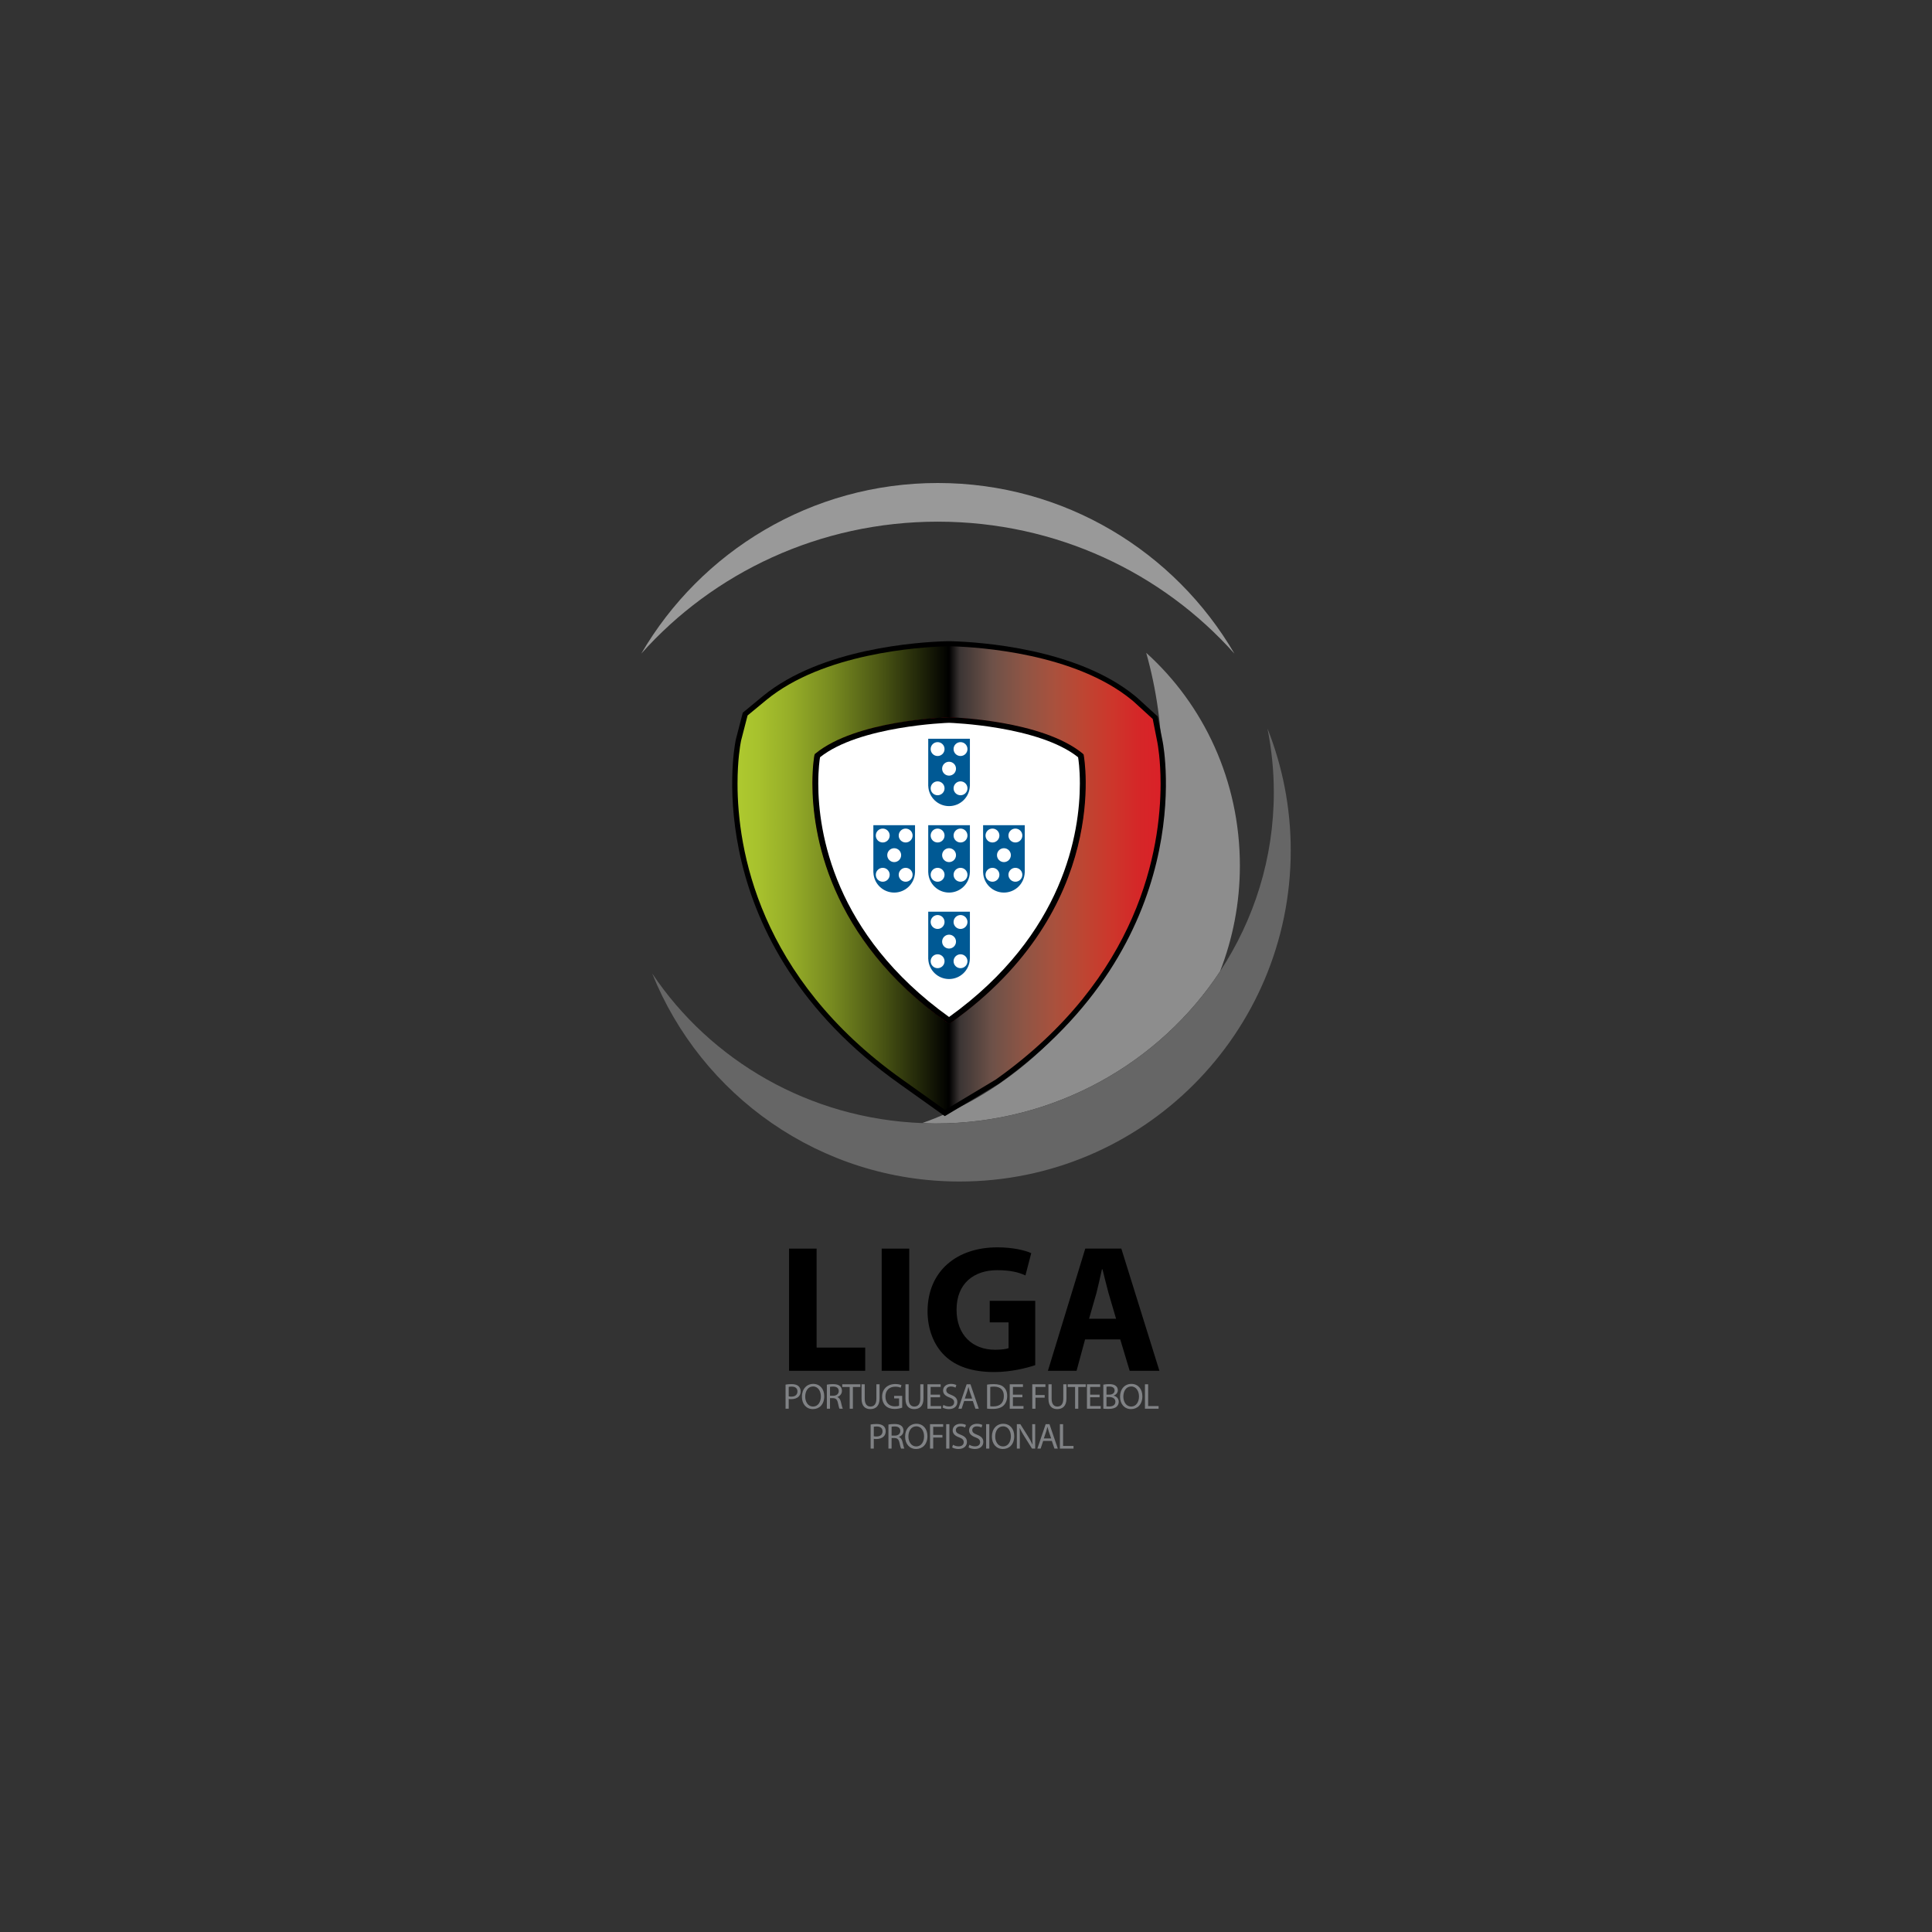 <?xml version="1.0" encoding="utf-8"?>
<!-- Generator: Adobe Illustrator 16.0.0, SVG Export Plug-In . SVG Version: 6.00 Build 0)  -->
<!DOCTYPE svg PUBLIC "-//W3C//DTD SVG 1.1//EN" "http://www.w3.org/Graphics/SVG/1.1/DTD/svg11.dtd">
<svg version="1.1" id="Layer_1" xmlns="http://www.w3.org/2000/svg" xmlns:xlink="http://www.w3.org/1999/xlink" x="0px" y="0px"
	 width="1700.79px" height="1700.79px" viewBox="0 0 1700.79 1700.79" enable-background="new 0 0 1700.79 1700.79"
	 xml:space="preserve">
<rect x="0" y="0" width="1700.79" height="1700.79" fill="#333333" stroke="none"/>
<g>
	<g>
		<path fill="#999999" d="M825.604,459.234L825.604,459.234c0.007,0,0.007,0,0.007,0c0.074,0,0.15,0.006,0.219,0.006
			c104.264,0.068,197.563,45.137,260.877,116.194c-52.355-89.826-149.625-150.236-261.096-150.236
			c-111.457,0-208.733,60.404-261.091,150.218C627.885,504.322,721.271,459.234,825.604,459.234z"/>
		<path fill="#8D8D8D" d="M1074.028,855.151c11.232-28.756,17.473-60.168,17.473-93.105c0-74.811-31.968-141.859-82.466-187.365
			c9.021,31.99,13.951,66.095,13.951,101.515c0,147.712-92.969,270.958-211.184,312.485c3.884,0.15,7.755,0.368,11.683,0.368
			C928.653,989.05,1021.017,935.678,1074.028,855.151z"/>
		<path fill="#666666" d="M1115.774,641.274c3.646,18.215,5.603,37.022,5.603,56.278c0,58.084-17.428,112.149-47.349,157.599
			c-53.012,80.526-145.375,133.898-250.543,133.898c-3.928,0-7.799-0.218-11.683-0.368
			c-99.482-3.771-186.429-55.174-237.632-131.666c43.023,107.292,147.918,183.101,270.589,183.101
			c160.997,0,291.511-130.508,291.511-291.499C1136.271,710.699,1128.952,674.506,1115.774,641.274z"/>
		<g>
			<g>
				<path fill="#ED1C24" d="M833.359,566.727c-24.791,0.697-109.625,6.221-160.23,47.762l-17.136,14.125l-5.866,22.722l-0.349,1.82
					c-1.384,7.076-31.767,174.711,143.036,298.891l39.012,27.809l46.328-27.809c174.804-124.186,144.421-291.815,143.037-298.891
					l-4.227-21.338l-17.76-16.207l-1.371-1.123c-50.525-41.479-135.376-47.045-160.18-47.762l-2.064-0.056L833.359,566.727z"/>
				<path d="M833.297,564.483h-0.007c-24.99,0.716-110.516,6.283-161.708,48.316l-17.702,14.599l-6.047,23.408l-0.386,1.945
					c-1.392,7.125-32.028,176.068,143.953,301.083l40.313,28.737l47.712-28.643c176.125-125.11,145.481-294.054,144.092-301.178
					l-4.376-22.049l-18.297-16.7l-1.465-1.204c-51.121-41.971-136.654-47.581-161.656-48.31L833.297,564.483z"/>
				<linearGradient id="SVGID_1_" gradientUnits="userSpaceOnUse" x1="649.267" y1="773.019" x2="835.479" y2="773.019">
					<stop  offset="0" style="stop-color:#AEC92F"/>
					<stop  offset="0.102" style="stop-color:#A7C12D"/>
					<stop  offset="0.257" style="stop-color:#95AC28"/>
					<stop  offset="0.446" style="stop-color:#778A20"/>
					<stop  offset="0.662" style="stop-color:#4E5A15"/>
					<stop  offset="0.897" style="stop-color:#191D07"/>
					<stop  offset="1" style="stop-color:#000000"/>
				</linearGradient>
				<path fill="url(#SVGID_1_)" d="M833.434,568.958c-24.604,0.698-108.746,6.159-158.752,47.213c0,0-15.516,12.797-16.575,13.67
					c-0.337,1.302-5.654,21.899-5.654,21.899l-0.355,1.826c-0.367,1.883-2.83,15.342-2.83,36.399
					c0,57.1,18.085,170.153,144.969,260.299c0,0,35.271,25.133,37.715,26.866c0.381-0.23,1.696-1.016,3.528-2.119V568.909
					C835.067,568.915,833.434,568.958,833.434,568.958z"/>
				<linearGradient id="SVGID_2_" gradientUnits="userSpaceOnUse" x1="835.479" y1="771.957" x2="1021.696" y2="771.957">
					<stop  offset="0" style="stop-color:#000000"/>
					<stop  offset="0.051" style="stop-color:#3B3534"/>
					<stop  offset="0.202" style="stop-color:#6D5148"/>
					<stop  offset="0.353" style="stop-color:#8E5545"/>
					<stop  offset="0.498" style="stop-color:#A9513D"/>
					<stop  offset="0.638" style="stop-color:#BE4532"/>
					<stop  offset="0.772" style="stop-color:#CD362B"/>
					<stop  offset="0.895" style="stop-color:#D52728"/>
					<stop  offset="1" style="stop-color:#DA2128"/>
				</linearGradient>
				<path fill="url(#SVGID_2_)" d="M1018.871,653.573c0,0-3.832-19.323-4.095-20.639c-1.016-0.929-17.124-15.628-17.124-15.628
					l-1.37-1.122c-49.933-40.999-134.093-46.503-158.696-47.22l-1.934-0.062c0,0-0.111,0.006-0.174,0.006v406.103
					c10.653-6.39,41.261-24.76,41.261-24.76c126.878-90.139,144.957-203.193,144.957-260.286
					C1021.696,668.909,1019.233,655.457,1018.871,653.573z"/>
				<path d="M835.416,631.825c-3.317,0.093-81.586,2.599-117.255,31.879l-0.623,0.511l-0.149,0.773
					c-0.262,1.328-24.636,134.578,116.681,234.958l1.409,1.01l1.422-1.01c141.303-100.386,116.942-233.629,116.68-234.958
					l-0.155-0.773l-0.623-0.511c-35.612-29.237-113.932-31.786-117.249-31.879h-0.068H835.416z"/>
				<path fill="#ED1C24" d="M835.41,631.606c-3.323,0.094-81.718,2.637-117.397,31.929l-0.624,0.517l-0.237,0.892
					c-0.256,1.34-24.461,134.846,116.774,235.183l1.415,1.004l1.702-1.004C978.279,799.791,954.08,666.284,953.817,664.944
					l-0.155-0.773l-0.705-0.636c-35.619-29.242-114.075-31.834-117.392-31.929h-0.013H835.41z"/>
				<path d="M834.207,899.765c-141.006-100.161-116.85-233.405-116.582-234.74l0.15-0.766l0.542-0.387
					c35.557-29.186,113.795-31.729,117.11-31.823h0.125c3.317,0.094,81.61,2.694,117.1,31.823l0.617,0.511l0.074,0.642
					c0.262,1.335,24.424,134.579-116.58,234.74l-1.423,1.011L834.207,899.765z"/>
				<path d="M954.049,664.9l-0.069-0.591l-0.859-0.941c-35.682-29.292-114.219-31.892-117.547-31.991
					c-3.492,0.093-81.974,2.643-117.718,31.991l-0.504,0.355l-0.424,1.178c-0.069,0.343-1.746,9.538-1.746,24.698
					c0,43.505,13.765,136.205,118.563,210.673c0.031,0.024,1.546,1.378,1.546,1.378l1.896-1.341
					C978.577,799.859,954.312,666.241,954.049,664.9z"/>
				<path fill="#FFFFFF" d="M835.484,636.301c1.439,0.043,79.062,2.693,113.583,30.32c0.331,1.989,1.559,10.112,1.559,23.208
					c0,42.295-13.433,132.422-115.142,205.46c-101.714-73.039-115.142-163.166-115.142-205.46c0-13.096,1.222-21.219,1.56-23.208
					C756.454,638.969,834.045,636.344,835.484,636.301z"/>
			</g>
			<g>
				<g>
					<g>
						<path fill="#005994" d="M817.139,650.333v41.565h0.038c0.323,9.85,8.391,17.742,18.302,17.742
							c9.924,0,17.991-7.893,18.314-17.742h0.037v-41.565H817.139z"/>
						<g>
							<path fill="#FFFFFF" d="M841.6,676.694c0,3.385-2.743,6.121-6.121,6.121c-3.372,0-6.108-2.736-6.108-6.121
								c0-3.373,2.736-6.103,6.108-6.103C838.856,670.592,841.6,673.322,841.6,676.694z"/>
							<g>
								<g>
									<path fill="#FFFFFF" d="M831.507,659.426c0,3.38-2.736,6.11-6.114,6.11s-6.109-2.729-6.109-6.11
										c0-3.378,2.731-6.108,6.109-6.108S831.507,656.048,831.507,659.426z"/>
									<path fill="#FFFFFF" d="M851.686,659.426c0,3.38-2.736,6.11-6.114,6.11s-6.117-2.729-6.117-6.11
										c0-3.378,2.739-6.108,6.117-6.108S851.686,656.048,851.686,659.426z"/>
								</g>
								<g>
									<path fill="#FFFFFF" d="M831.507,693.975c0,3.373-2.736,6.108-6.114,6.108s-6.109-2.736-6.109-6.108
										c0-3.379,2.731-6.122,6.109-6.122S831.507,690.596,831.507,693.975z"/>
									<path fill="#FFFFFF" d="M851.686,693.975c0,3.373-2.736,6.108-6.114,6.108s-6.117-2.736-6.117-6.108
										c0-3.379,2.739-6.122,6.117-6.122S851.686,690.596,851.686,693.975z"/>
								</g>
							</g>
						</g>
					</g>
					<g>
						<path fill="#005994" d="M817.139,802.57v41.566h0.038c0.323,9.843,8.391,17.729,18.302,17.729
							c9.924,0,17.991-7.886,18.314-17.729h0.037V802.57H817.139z"/>
						<g>
							<path fill="#FFFFFF" d="M841.6,828.932c0,3.373-2.743,6.11-6.121,6.11c-3.372,0-6.108-2.737-6.108-6.11
								c0-3.378,2.736-6.114,6.108-6.114C838.856,822.817,841.6,825.554,841.6,828.932z"/>
							<g>
								<g>
									<path fill="#FFFFFF" d="M831.507,811.653c0,3.385-2.736,6.121-6.114,6.121s-6.109-2.736-6.109-6.121
										c0-3.373,2.731-6.11,6.109-6.11S831.507,808.28,831.507,811.653z"/>
									<path fill="#FFFFFF" d="M851.686,811.653c0,3.385-2.736,6.121-6.114,6.121s-6.117-2.736-6.117-6.121
										c0-3.373,2.739-6.11,6.117-6.11S851.686,808.28,851.686,811.653z"/>
								</g>
								<g>
									<path fill="#FFFFFF" d="M831.507,846.2c0,3.378-2.736,6.108-6.114,6.108s-6.109-2.73-6.109-6.108
										c0-3.378,2.731-6.109,6.109-6.109S831.507,842.822,831.507,846.2z"/>
									<path fill="#FFFFFF" d="M851.686,846.2c0,3.378-2.736,6.108-6.114,6.108s-6.117-2.73-6.117-6.108
										c0-3.378,2.739-6.109,6.117-6.109S851.686,842.822,851.686,846.2z"/>
								</g>
							</g>
						</g>
					</g>
				</g>
				<g>
					<g>
						<path fill="#005994" d="M768.841,726.444v41.58h0.036c0.326,9.848,8.385,17.728,18.31,17.728
							c9.917,0,17.984-7.88,18.308-17.728h0.025v-41.58H768.841z"/>
						<g>
							<path fill="#FFFFFF" d="M793.301,752.813c0,3.379-2.743,6.121-6.114,6.121c-3.379,0-6.115-2.742-6.115-6.121
								c0-3.372,2.736-6.109,6.115-6.109C790.558,746.704,793.301,749.441,793.301,752.813z"/>
							<g>
								<g>
									<path fill="#FFFFFF" d="M783.216,735.546c0,3.378-2.742,6.116-6.121,6.116c-3.373,0-6.109-2.737-6.109-6.116
										s2.736-6.121,6.109-6.121C780.474,729.425,783.216,732.167,783.216,735.546z"/>
									<path fill="#FFFFFF" d="M803.389,735.546c0,3.378-2.744,6.116-6.122,6.116c-3.374,0-6.109-2.737-6.109-6.116
										s2.735-6.121,6.109-6.121C800.645,729.425,803.389,732.167,803.389,735.546z"/>
								</g>
								<g>
									<path fill="#FFFFFF" d="M783.216,770.087c0,3.372-2.742,6.122-6.121,6.122c-3.373,0-6.109-2.75-6.109-6.122
										c0-3.373,2.736-6.121,6.109-6.121C780.474,763.966,783.216,766.714,783.216,770.087z"/>
									<path fill="#FFFFFF" d="M803.389,770.087c0,3.372-2.744,6.122-6.122,6.122c-3.374,0-6.109-2.75-6.109-6.122
										c0-3.373,2.735-6.121,6.109-6.121C800.645,763.966,803.389,766.714,803.389,770.087z"/>
								</g>
							</g>
						</g>
					</g>
					<g>
						<path fill="#005994" d="M817.139,726.444v41.58h0.038c0.323,9.848,8.391,17.728,18.302,17.728
							c9.924,0,17.991-7.88,18.314-17.728h0.037v-41.58H817.139z"/>
						<g>
							<path fill="#FFFFFF" d="M841.6,752.813c0,3.379-2.743,6.121-6.121,6.121c-3.372,0-6.108-2.742-6.108-6.121
								c0-3.372,2.736-6.109,6.108-6.109C838.856,746.704,841.6,749.441,841.6,752.813z"/>
							<g>
								<g>
									<circle fill="#FFFFFF" cx="825.395" cy="735.546" r="6.112"/>
									<path fill="#FFFFFF" d="M851.686,735.546c0,3.378-2.736,6.116-6.114,6.116s-6.117-2.737-6.117-6.116
										s2.739-6.121,6.117-6.121S851.686,732.167,851.686,735.546z"/>
								</g>
								<g>
									<path fill="#FFFFFF" d="M831.507,770.087c0,3.372-2.736,6.122-6.114,6.122s-6.109-2.75-6.109-6.122
										c0-3.373,2.731-6.121,6.109-6.121S831.507,766.714,831.507,770.087z"/>
									<path fill="#FFFFFF" d="M851.686,770.087c0,3.372-2.736,6.122-6.114,6.122s-6.117-2.75-6.117-6.122
										c0-3.373,2.739-6.121,6.117-6.121S851.686,766.714,851.686,770.087z"/>
								</g>
							</g>
						</g>
					</g>
					<g>
						<path fill="#005994" d="M865.443,726.444v41.58h0.031c0.318,9.848,8.379,17.728,18.301,17.728
							c9.926,0,17.991-7.88,18.315-17.728h0.026v-41.58H865.443z"/>
						<g>
							<path fill="#FFFFFF" d="M889.892,752.813c0,3.379-2.736,6.121-6.116,6.121c-3.372,0-6.108-2.742-6.108-6.121
								c0-3.372,2.736-6.109,6.108-6.109C887.155,746.704,889.892,749.441,889.892,752.813z"/>
							<g>
								<g>
									<path fill="#FFFFFF" d="M879.806,735.546c0,3.378-2.736,6.116-6.115,6.116c-3.373,0-6.108-2.737-6.108-6.116
										s2.735-6.121,6.108-6.121C877.069,729.425,879.806,732.167,879.806,735.546z"/>
									<path fill="#FFFFFF" d="M899.984,735.546c0,3.378-2.743,6.116-6.115,6.116c-3.379,0-6.116-2.737-6.116-6.116
										s2.737-6.121,6.116-6.121C897.241,729.425,899.984,732.167,899.984,735.546z"/>
								</g>
								<g>
									<path fill="#FFFFFF" d="M879.806,770.087c0,3.372-2.736,6.122-6.115,6.122c-3.373,0-6.108-2.75-6.108-6.122
										c0-3.373,2.735-6.121,6.108-6.121C877.069,763.966,879.806,766.714,879.806,770.087z"/>
									<path fill="#FFFFFF" d="M899.984,770.087c0,3.372-2.743,6.122-6.115,6.122c-3.379,0-6.116-2.75-6.116-6.122
										c0-3.373,2.737-6.121,6.116-6.121C897.241,763.966,899.984,766.714,899.984,770.087z"/>
								</g>
							</g>
						</g>
					</g>
				</g>
			</g>
		</g>
	</g>
	<g>
		<g>
			<path d="M694.629,1099.187h24.256v87.126h42.769v20.43h-67.024V1099.187z"/>
			<path d="M800.433,1099.187v107.556H776.17v-107.556H800.433z"/>
			<path d="M911.336,1201.792c-7.5,2.555-21.699,6.065-35.906,6.065c-19.624,0-33.83-4.944-43.723-14.362
				c-9.737-9.413-15.16-23.459-15.16-39.254c0.163-35.749,26.168-56.177,61.438-56.177c13.884,0,24.574,2.717,29.841,5.111
				l-5.104,19.623c-5.902-2.712-13.084-4.624-24.896-4.624c-20.268,0-35.744,11.487-35.744,34.789
				c0,22.341,14.044,35.262,33.991,35.262c5.425,0,9.894-0.635,11.807-1.434v-22.657h-16.594v-18.994h40.052V1201.792z"/>
			<path d="M955.221,1179.132l-7.5,27.61h-25.215l32.877-107.556h31.754l33.513,107.556H994.48l-8.299-27.61H955.221z
				 M982.512,1160.942l-6.701-22.82c-1.758-6.384-3.672-14.524-5.268-20.746h-0.479c-1.434,6.383-3.192,14.523-4.788,20.746
				l-6.545,22.82H982.512z"/>
		</g>
		<g>
			<path fill="#808285" d="M691.551,1218.909c1.339-0.255,3.098-0.442,5.328-0.442c2.743,0,4.757,0.635,6.035,1.782
				c1.179,1.021,1.913,2.586,1.913,4.501c0,1.944-0.573,3.479-1.688,4.594c-1.473,1.564-3.865,2.362-6.576,2.362
				c-0.83,0-1.597-0.029-2.232-0.187v8.616h-2.779V1218.909z M694.33,1229.252c0.605,0.161,1.402,0.223,2.295,0.223
				c3.384,0,5.391-1.657,5.391-4.562c0-2.874-2.007-4.247-5.074-4.247c-1.209,0-2.138,0.124-2.611,0.226V1229.252z"/>
			<path fill="#808285" d="M715.617,1240.484c-5.717,0-9.675-4.401-9.675-10.916c0-6.825,4.215-11.294,9.963-11.294
				c5.903,0,9.698,4.5,9.698,10.883c0,7.369-4.499,11.327-9.955,11.327H715.617z M715.742,1238.221c4.407,0,6.895-4.053,6.895-8.938
				c0-4.277-2.232-8.747-6.863-8.747c-4.624,0-6.925,4.314-6.925,8.972c0,4.531,2.492,8.714,6.862,8.714H715.742z"/>
			<path fill="#808285" d="M727.904,1218.939c1.402-0.285,3.447-0.473,5.329-0.473c2.968,0,4.913,0.573,6.253,1.782
				c1.054,0.93,1.696,2.395,1.696,4.09c0,2.805-1.821,4.688-4.06,5.454v0.094c1.635,0.58,2.619,2.106,3.161,4.345
				c0.704,2.999,1.216,5.074,1.626,5.904h-2.867c-0.354-0.605-0.828-2.456-1.408-5.139c-0.636-2.965-1.813-4.089-4.339-4.181h-2.617
				v9.319h-2.774V1218.939z M730.679,1228.708h2.843c2.967,0,4.85-1.626,4.85-4.083c0-2.78-2.007-3.989-4.944-3.989
				c-1.347,0-2.268,0.125-2.748,0.256V1228.708z"/>
			<path fill="#808285" d="M748.009,1220.984h-6.539v-2.363h15.926v2.363h-6.577v19.151h-2.81V1220.984z"/>
			<path fill="#808285" d="M761.254,1218.621v12.767c0,4.788,2.139,6.833,5.012,6.833c3.16,0,5.237-2.105,5.237-6.833v-12.767h2.805
				v12.575c0,6.607-3.478,9.288-8.136,9.288c-4.406,0-7.729-2.488-7.729-9.188v-12.676H761.254z"/>
			<path fill="#808285" d="M794.224,1239.175c-1.246,0.48-3.732,1.185-6.638,1.185c-3.255,0-5.936-0.829-8.042-2.843
				c-1.851-1.79-3.005-4.655-3.005-8.01c0-6.414,4.438-11.107,11.651-11.107c2.492,0,4.469,0.54,5.398,0.99l-0.704,2.27
				c-1.148-0.55-2.588-0.93-4.756-0.93c-5.238,0-8.654,3.254-8.654,8.652c0,5.455,3.261,8.678,8.304,8.678
				c1.82,0,3.062-0.256,3.702-0.574v-6.414h-4.344v-2.232h7.087V1239.175z"/>
			<path fill="#808285" d="M799.902,1218.621v12.767c0,4.788,2.14,6.833,5.012,6.833c3.162,0,5.236-2.105,5.236-6.833v-12.767h2.806
				v12.575c0,6.607-3.478,9.288-8.135,9.288c-4.407,0-7.723-2.488-7.723-9.188v-12.676H799.902z"/>
			<path fill="#808285" d="M827.574,1230.049h-8.328v7.755h9.32v2.332h-12.132v-21.515h11.651v2.333h-8.84v6.794h8.328V1230.049z"/>
			<path fill="#808285" d="M830.511,1236.75c1.245,0.797,3.035,1.407,4.95,1.407c2.841,0,4.499-1.471,4.499-3.67
				c0-1.981-1.152-3.16-4.052-4.245c-3.515-1.279-5.686-3.129-5.686-6.127c0-3.354,2.78-5.841,6.957-5.841
				c2.169,0,3.804,0.511,4.726,1.052l-0.767,2.264c-0.667-0.411-2.107-1.022-4.052-1.022c-2.938,0-4.052,1.758-4.052,3.229
				c0,2.008,1.309,2.999,4.276,4.146c3.633,1.439,5.454,3.16,5.454,6.319c0,3.318-2.425,6.223-7.499,6.223
				c-2.076,0-4.339-0.636-5.492-1.403L830.511,1236.75z"/>
			<path fill="#808285" d="M848.769,1233.372l-2.237,6.764h-2.868l7.307-21.515h3.353l7.337,21.515h-2.967l-2.294-6.764H848.769z
				 M855.818,1231.196l-2.138-6.191c-0.442-1.401-0.767-2.68-1.085-3.926h-0.093c-0.286,1.246-0.643,2.585-1.055,3.895l-2.106,6.223
				H855.818z"/>
			<path fill="#808285" d="M868.94,1218.909c1.722-0.255,3.733-0.442,5.935-0.442c3.989,0,6.832,0.892,8.714,2.643
				c1.945,1.759,3.061,4.284,3.061,7.761c0,3.511-1.115,6.383-3.091,8.36c-2.045,2.014-5.366,3.097-9.544,3.097
				c-2.014,0-3.641-0.067-5.074-0.255V1218.909z M871.746,1237.966c0.704,0.125,1.726,0.125,2.811,0.125
				c5.936,0.029,9.157-3.317,9.157-9.128c0.032-5.135-2.836-8.297-8.714-8.297c-1.435,0-2.519,0.124-3.254,0.288V1237.966z"/>
			<path fill="#808285" d="M900.021,1230.049h-8.328v7.755h9.319v2.332h-12.125v-21.515h11.645v2.333h-8.839v6.794h8.328V1230.049z"
				/>
			<path fill="#808285" d="M908.735,1218.621h11.59v2.333h-8.778v7.15h8.104v2.293h-8.104v9.738h-2.812V1218.621z"/>
			<path fill="#808285" d="M925.779,1218.621v12.767c0,4.788,2.139,6.833,5.011,6.833c3.162,0,5.236-2.105,5.236-6.833v-12.767
				h2.806v12.575c0,6.607-3.479,9.288-8.134,9.288c-4.407,0-7.724-2.488-7.724-9.188v-12.676H925.779z"/>
			<path fill="#808285" d="M946.431,1220.984h-6.546v-2.363h15.928v2.363h-6.577v19.151h-2.805V1220.984z"/>
			<path fill="#808285" d="M968.007,1230.049h-8.33v7.755h9.32v2.332h-12.131v-21.515h11.65v2.333h-8.84v6.794h8.33V1230.049z"/>
			<path fill="#808285" d="M971.29,1218.939c1.216-0.285,3.161-0.473,5.075-0.473c2.78,0,4.563,0.473,5.872,1.559
				c1.115,0.835,1.819,2.108,1.819,3.803c0,2.106-1.401,3.92-3.639,4.72v0.099c2.043,0.48,4.437,2.17,4.437,5.36
				c0,1.851-0.735,3.255-1.852,4.308c-1.464,1.372-3.889,2.013-7.405,2.013c-1.913,0-3.378-0.131-4.308-0.255V1218.939z
				 M974.07,1227.748h2.519c2.905,0,4.626-1.559,4.626-3.633c0-2.494-1.883-3.511-4.688-3.511c-1.276,0-2.013,0.095-2.456,0.186
				V1227.748z M974.07,1238.026c0.574,0.094,1.341,0.131,2.325,0.131c2.874,0,5.523-1.052,5.523-4.181
				c0-2.905-2.518-4.153-5.554-4.153h-2.295V1238.026z"/>
			<path fill="#808285" d="M995.678,1240.484c-5.717,0-9.676-4.401-9.676-10.916c0-6.825,4.214-11.294,9.962-11.294
				c5.902,0,9.698,4.5,9.698,10.883c0,7.369-4.499,11.327-9.955,11.327H995.678z M995.802,1238.221c4.407,0,6.895-4.053,6.895-8.938
				c0-4.277-2.231-8.747-6.864-8.747c-4.624,0-6.926,4.314-6.926,8.972c0,4.531,2.494,8.714,6.863,8.714H995.802z"/>
			<path fill="#808285" d="M1007.933,1218.621h2.806v19.183h9.193v2.332h-11.999V1218.621z"/>
		</g>
		<g>
			<path fill="#808285" d="M766.44,1254.018c1.341-0.257,3.098-0.443,5.33-0.443c2.743,0,4.757,0.638,6.034,1.782
				c1.179,1.023,1.914,2.589,1.914,4.501c0,1.947-0.572,3.478-1.689,4.596c-1.471,1.564-3.864,2.361-6.576,2.361
				c-0.829,0-1.596-0.03-2.232-0.186v8.613h-2.78V1254.018z M769.221,1264.359c0.605,0.161,1.403,0.225,2.294,0.225
				c3.385,0,5.394-1.658,5.394-4.563c0-2.874-2.009-4.244-5.076-4.244c-1.208,0-2.138,0.124-2.611,0.223V1264.359z"/>
			<path fill="#808285" d="M782.112,1254.048c1.401-0.287,3.448-0.474,5.328-0.474c2.969,0,4.919,0.574,6.26,1.782
				c1.055,0.93,1.689,2.396,1.689,4.09c0,2.805-1.82,4.688-4.052,5.453v0.095c1.627,0.58,2.617,2.108,3.16,4.346
				c0.698,2.998,1.209,5.073,1.627,5.902h-2.873c-0.35-0.604-0.83-2.455-1.402-5.138c-0.643-2.966-1.821-4.087-4.347-4.181h-2.616
				v9.318h-2.774V1254.048z M784.887,1263.815h2.842c2.967,0,4.851-1.625,4.851-4.082c0-2.781-2.008-3.991-4.944-3.991
				c-1.34,0-2.269,0.125-2.748,0.257V1263.815z"/>
			<path fill="#808285" d="M806.467,1275.592c-5.717,0-9.675-4.402-9.675-10.916c0-6.825,4.215-11.294,9.963-11.294
				c5.903,0,9.698,4.5,9.698,10.883c0,7.368-4.501,11.327-9.955,11.327H806.467z M806.592,1273.329c4.407,0,6.895-4.052,6.895-8.939
				c0-4.275-2.232-8.744-6.863-8.744c-4.626,0-6.925,4.312-6.925,8.969c0,4.532,2.486,8.715,6.862,8.715H806.592z"/>
			<path fill="#808285" d="M818.723,1253.731h11.582v2.33h-8.776v7.149h8.108v2.294h-8.108v9.737h-2.806V1253.731z"/>
			<path fill="#808285" d="M835.765,1253.731v21.511h-2.811v-21.511H835.765z"/>
			<path fill="#808285" d="M838.956,1271.857c1.241,0.8,3.031,1.41,4.944,1.41c2.843,0,4.5-1.471,4.5-3.673
				c0-1.981-1.146-3.16-4.051-4.244c-3.511-1.279-5.68-3.131-5.68-6.129c0-3.354,2.773-5.84,6.956-5.84
				c2.171,0,3.798,0.511,4.721,1.051l-0.763,2.265c-0.673-0.411-2.105-1.021-4.057-1.021c-2.937,0-4.052,1.757-4.052,3.229
				c0,2.006,1.308,2.996,4.275,4.145c3.641,1.44,5.46,3.159,5.46,6.319c0,3.317-2.424,6.223-7.504,6.223
				c-2.07,0-4.339-0.635-5.485-1.403L838.956,1271.857z"/>
			<path fill="#808285" d="M853.381,1271.857c1.247,0.8,3.029,1.41,4.944,1.41c2.841,0,4.501-1.471,4.501-3.673
				c0-1.981-1.148-3.16-4.052-4.244c-3.511-1.279-5.68-3.131-5.68-6.129c0-3.354,2.773-5.84,6.956-5.84
				c2.17,0,3.797,0.511,4.726,1.051l-0.766,2.265c-0.675-0.411-2.107-1.021-4.053-1.021c-2.936,0-4.058,1.757-4.058,3.229
				c0,2.006,1.31,2.996,4.275,4.145c3.641,1.44,5.46,3.159,5.46,6.319c0,3.317-2.425,6.223-7.498,6.223
				c-2.076,0-4.345-0.635-5.492-1.403L853.381,1271.857z"/>
			<path fill="#808285" d="M870.935,1253.731v21.511h-2.811v-21.511H870.935z"/>
			<path fill="#808285" d="M882.873,1275.592c-5.716,0-9.676-4.402-9.676-10.916c0-6.825,4.215-11.294,9.962-11.294
				c5.903,0,9.7,4.5,9.7,10.883c0,7.368-4.501,11.327-9.956,11.327H882.873z M882.997,1273.329c4.407,0,6.895-4.052,6.895-8.939
				c0-4.275-2.23-8.744-6.863-8.744c-4.625,0-6.926,4.312-6.926,8.969c0,4.532,2.493,8.715,6.863,8.715H882.997z"/>
			<path fill="#808285" d="M895.159,1275.242v-21.511h3.061l6.863,10.883c1.564,2.524,2.843,4.755,3.833,6.988l0.094-0.031
				c-0.255-2.874-0.317-5.486-0.317-8.808v-9.032h2.618v21.511H908.5l-6.832-10.914c-1.497-2.394-2.938-4.852-3.991-7.182
				l-0.093,0.03c0.162,2.713,0.193,5.299,0.193,8.872v9.193H895.159z"/>
			<path fill="#808285" d="M918.33,1268.479l-2.231,6.763h-2.874l7.305-21.511h3.354l7.337,21.511h-2.968l-2.293-6.763H918.33z
				 M925.38,1266.304l-2.138-6.189c-0.442-1.403-0.761-2.682-1.084-3.929h-0.094c-0.288,1.247-0.637,2.587-1.055,3.896l-2.107,6.223
				H925.38z"/>
			<path fill="#808285" d="M933.041,1253.731h2.811v19.181h9.189v2.33h-12V1253.731z"/>
		</g>
	</g>
</g>
</svg>
